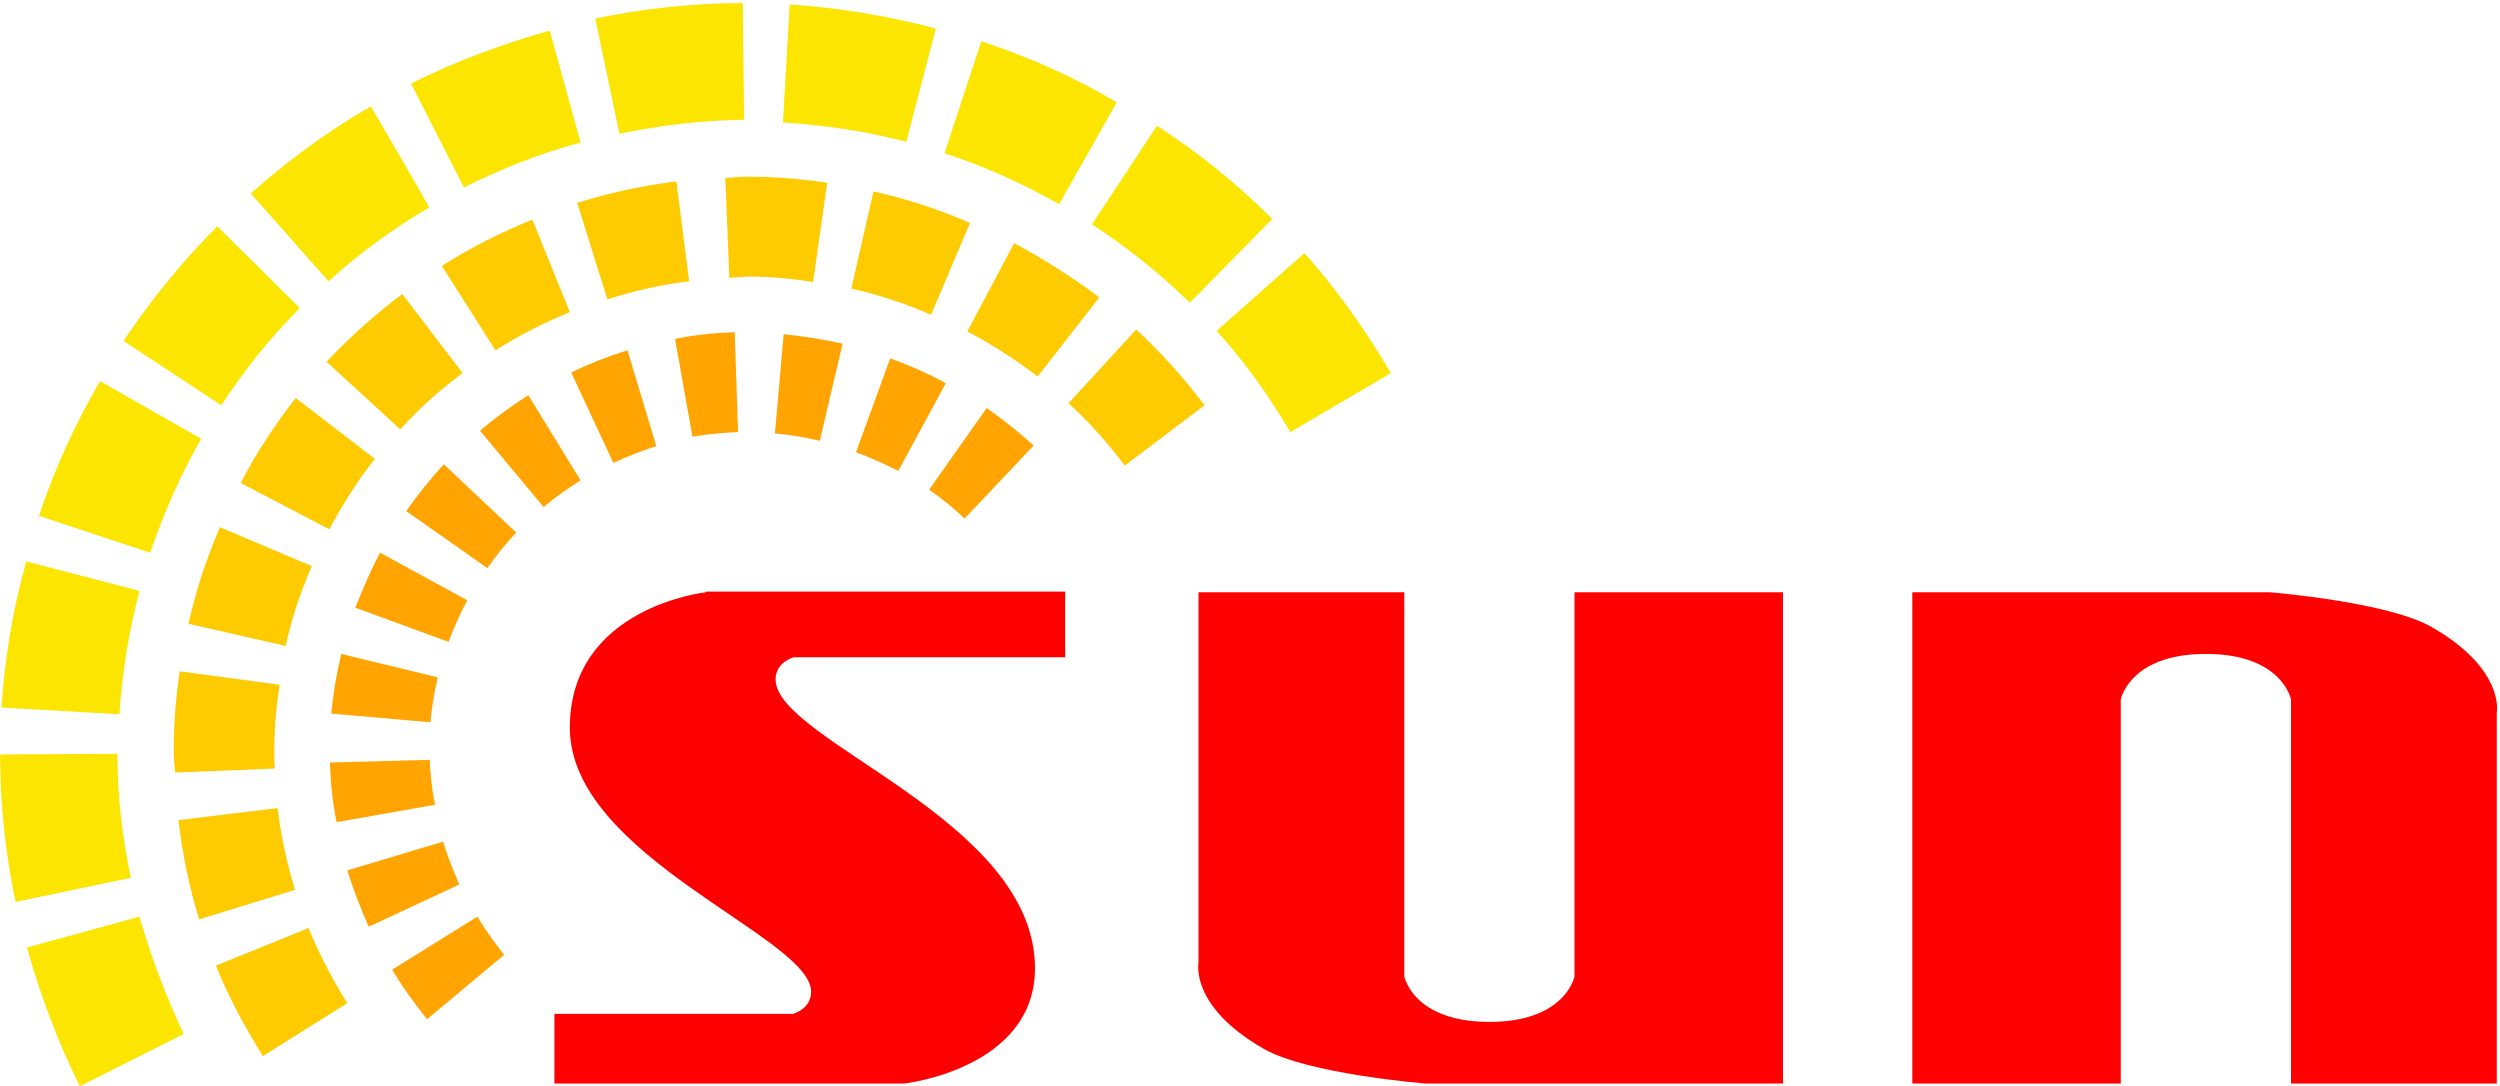 <?xml version="1.0" encoding="utf-8"?>
<!-- Generator: Adobe Illustrator 23.1.0, SVG Export Plug-In . SVG Version: 6.00 Build 0)  -->
<svg version="1.1"
	 id="svg4669" xmlns:cc="http://creativecommons.org/ns#" xmlns:dc="http://purl.org/dc/elements/1.1/" xmlns:rdf="http://www.w3.org/1999/02/22-rdf-syntax-ns#"
	 xmlns="http://www.w3.org/2000/svg" xmlns:xlink="http://www.w3.org/1999/xlink" x="0px" y="0px" viewBox="0 0 373 162"
	 style="enable-background:new 0 0 373 162;" xml:space="preserve">
<style type="text/css">
	.st0{fill-rule:evenodd;clip-rule:evenodd;fill:#FECB00;}
	.st1{fill-rule:evenodd;clip-rule:evenodd;fill:#FFA400;}
	.st2{fill-rule:evenodd;clip-rule:evenodd;fill:#FCE500;}
	.st3{fill-rule:evenodd;clip-rule:evenodd;fill:#FF0000;}
</style>
<g id="layer2" transform="translate(.219 -38.334)">
	<path id="path4297" class="st0" d="M111.3,64.7c-1.1,0-2.2,0.1-3.3,0.2l0.6,14.9c0.9-0.1,1.8-0.1,2.8-0.2c3.3,0,6.5,0.3,9.7,0.8
		l2.1-14.8C119.1,65,115.2,64.7,111.3,64.7L111.3,64.7z M100.7,65.4c-5,0.6-10,1.7-14.8,3.2L90.4,83c4-1.3,8.1-2.2,12.2-2.7
		L100.7,65.4L100.7,65.4z M130.1,66.9l-3.3,14.5c4.1,0.9,8,2.2,11.9,3.9l5.8-13.7C139.9,69.6,135.1,68,130.1,66.9L130.1,66.9z
		 M79.2,71.1c-4.7,1.9-9.2,4.2-13.5,6.9l8,12.6c3.5-2.2,7.2-4.1,11.1-5.7L79.2,71.1L79.2,71.1z M151.1,74.6l-7,13.2
		c3.7,1.9,7.2,4.2,10.5,6.7l9.2-11.8C159.8,79.7,155.5,77,151.1,74.6L151.1,74.6z M59.8,82.2c-4,3-7.8,6.4-11.3,10.1l11,10.1
		c2.8-3.1,5.9-5.9,9.3-8.4L59.8,82.2L59.8,82.2z M169.3,87.5l-10.1,11c3.1,2.8,5.9,6,8.4,9.3l11.9-9C176.4,94.7,173,90.9,169.3,87.5
		L169.3,87.5z M43.9,97.7c-3.1,4-5.9,8.2-8.2,12.7l13.2,6.9c2-3.7,4.2-7.2,6.8-10.5L43.9,97.7L43.9,97.7z M32.6,117
		c-2,4.6-3.6,9.5-4.7,14.4l14.5,3.3c0.9-4.1,2.2-8,3.9-11.9L32.6,117L32.6,117z M26.6,138.5c-0.6,3.9-0.9,7.9-0.9,11.8
		c0,1.1,0.1,2.2,0.2,3.3l14.9-0.6c-0.1-0.9-0.1-1.8-0.1-2.8c0-3.3,0.3-6.5,0.8-9.7L26.6,138.5L26.6,138.5z M41.2,158.9l-14.8,1.8
		c0.6,5,1.6,10,3.1,14.8l14.3-4.4C42.6,167.2,41.7,163.1,41.2,158.9L41.2,158.9z M45.8,176.8L32,182.4c1.9,4.7,4.3,9.2,7,13.5
		l12.6-7.9C49.3,184.4,47.4,180.6,45.8,176.8L45.8,176.8z"/>
	<path id="path4180" class="st1" d="M109.4,87.9c-3,0.1-6,0.4-8.9,1l2.6,14.6c2.2-0.4,4.5-0.6,6.8-0.7L109.4,87.9L109.4,87.9z
		 M116.7,88.2l-1.3,14.8c2.3,0.2,4.5,0.6,6.7,1.1l3.4-14.5C122.7,89,119.7,88.5,116.7,88.2L116.7,88.2z M93.4,90.6
		c-2.9,0.9-5.7,2-8.4,3.3l6.3,13.5c2.1-1,4.2-1.8,6.4-2.5L93.4,90.6L93.4,90.6z M132.6,91.8l-5.1,14c2.1,0.8,4.2,1.7,6.3,2.8
		l7.1-13.1C138.1,94,135.4,92.8,132.6,91.8L132.6,91.8z M78.6,97.3c-2.5,1.6-5,3.4-7.2,5.3l9.5,11.4c1.7-1.5,3.6-2.8,5.5-4
		L78.6,97.3L78.6,97.3z M147,99.2l-8.6,12.2c1.9,1.3,3.6,2.7,5.3,4.3l10.3-10.9C151.8,102.8,149.5,101,147,99.2L147,99.2z M66,107.6
		c-2,2.2-3.9,4.5-5.6,7l12.1,8.5c1.3-1.9,2.7-3.6,4.3-5.3L66,107.6L66,107.6z M56.5,120.8c-1.4,2.6-2.6,5.4-3.7,8.2l13.9,5.1
		c0.8-2.1,1.7-4.2,2.8-6.2L56.5,120.8L56.5,120.8z M50.7,135.9c-0.7,2.9-1.2,5.9-1.5,8.9l14.8,1.3c0.2-2.3,0.6-4.5,1.1-6.7
		L50.7,135.9L50.7,135.9z M63.9,151.7l-14.9,0.4c0.1,3,0.4,6,1,8.9l14.7-2.6C64.2,156.2,64,153.9,63.9,151.7L63.9,151.7z
		 M65.9,163.9l-14.3,4.3c0.9,2.9,2,5.7,3.2,8.4l13.5-6.3C67.4,168.2,66.5,166,65.9,163.9L65.9,163.9z M71,175.1L58.3,183
		c1.5,2.6,3.3,5,5.2,7.4l11.5-9.6C73.5,178.9,72.2,177.1,71,175.1L71,175.1z"/>
	<path id="circle5253" class="st2" d="M110.6,38.8c-7.4,0-14.8,0.8-22,2.3l3.6,17.2c6.1-1.3,12.3-2,18.6-2.1L110.6,38.8L110.6,38.8z
		 M117.6,39l-1,17.6c6.2,0.4,12.4,1.3,18.4,2.9l4.4-16.9C132.3,40.7,125,39.5,117.6,39L117.6,39z M81.8,42.9
		c-7.1,2-14.1,4.6-20.7,7.9L69,66.3c5.6-2.8,11.4-5.1,17.4-6.7L81.8,42.9L81.8,42.9z M146.2,44.5l-5.5,16.7
		c5.9,1.9,11.6,4.5,17.1,7.6l8.6-15.2C160,49.8,153.2,46.8,146.2,44.5L146.2,44.5z M55.1,54.2c-6.4,3.7-12.4,8.1-17.9,13l11.6,13.1
		c4.6-4.2,9.7-7.9,15-11C63.9,69.2,55.1,54.2,55.1,54.2z M172.4,57.1l-9.7,14.7c5.2,3.4,10.1,7.3,14.6,11.7L189.6,71
		C184.4,65.8,178.6,61.1,172.4,57.1L172.4,57.1z M32.2,72.1c-5.2,5.2-9.9,11-14,17.1l14.6,9.6c3.4-5.2,7.3-10.1,11.7-14.5
		C44.5,84.3,32.2,72.1,32.2,72.1z M194.4,76.1l-13.1,11.6c4.2,4.6,7.8,9.7,11,15.1l15-8.8C203.6,87.7,199.3,81.6,194.4,76.1
		L194.4,76.1z M14.7,95.2c-3.7,6.4-6.8,13.1-9.1,20.1l16.6,5.5c2-5.9,4.5-11.6,7.6-17L14.7,95.2L14.7,95.2z M3.7,122.1
		c-2,7.1-3.2,14.4-3.7,21.8l17.6,1c0.4-6.2,1.4-12.4,3-18.4L3.7,122.1L3.7,122.1z M17.3,150.8l-17.5,0.1c0,7.4,0.8,14.8,2.3,22
		l17.2-3.6C18,163.2,17.3,157,17.3,150.8L17.3,150.8z M20.6,175.1l-16.8,4.6c2,7.1,4.6,14.1,7.9,20.7l15.5-7.8
		C24.5,186.9,22.3,181.1,20.6,175.1L20.6,175.1z"/>
</g>
<g id="layer3" transform="translate(.219 -38.334)">
	<path id="path4406" class="st3" d="M285.1,200v-73.3h53.3c0,0,17.6,1.4,24.2,5.2c11,6.3,9.7,12.8,9.7,12.8V200h-30.7v-57.3
		c0,0-1.3-6.8-12.7-6.8s-12.7,6.8-12.7,6.8V200L285.1,200z"/>
	<path id="path4379" class="st3" d="M105.1,126.7c0,0-20.3,2.2-20.3,20.2c0,19.3,36,31.2,36,39.4c0,2.6-2.7,3.3-2.7,3.3H82.5V200
		h52.2c0,0,19.5-2.2,19.5-17.2c0-22.3-38.7-33.9-38.7-43.1c0-2.6,2.7-3.3,2.7-3.3h40.5v-9.8H105.1z"/>
	<path id="path4396" class="st3" d="M265.8,126.7V200h-53.3c0,0-17.6-1.4-24.2-5.2c-11-6.3-9.7-12.8-9.7-12.8v-55.3h30.7V184
		c0,0,1.3,6.8,12.7,6.8s12.7-6.8,12.7-6.8v-57.3L265.8,126.7z"/>
</g>
</svg>
